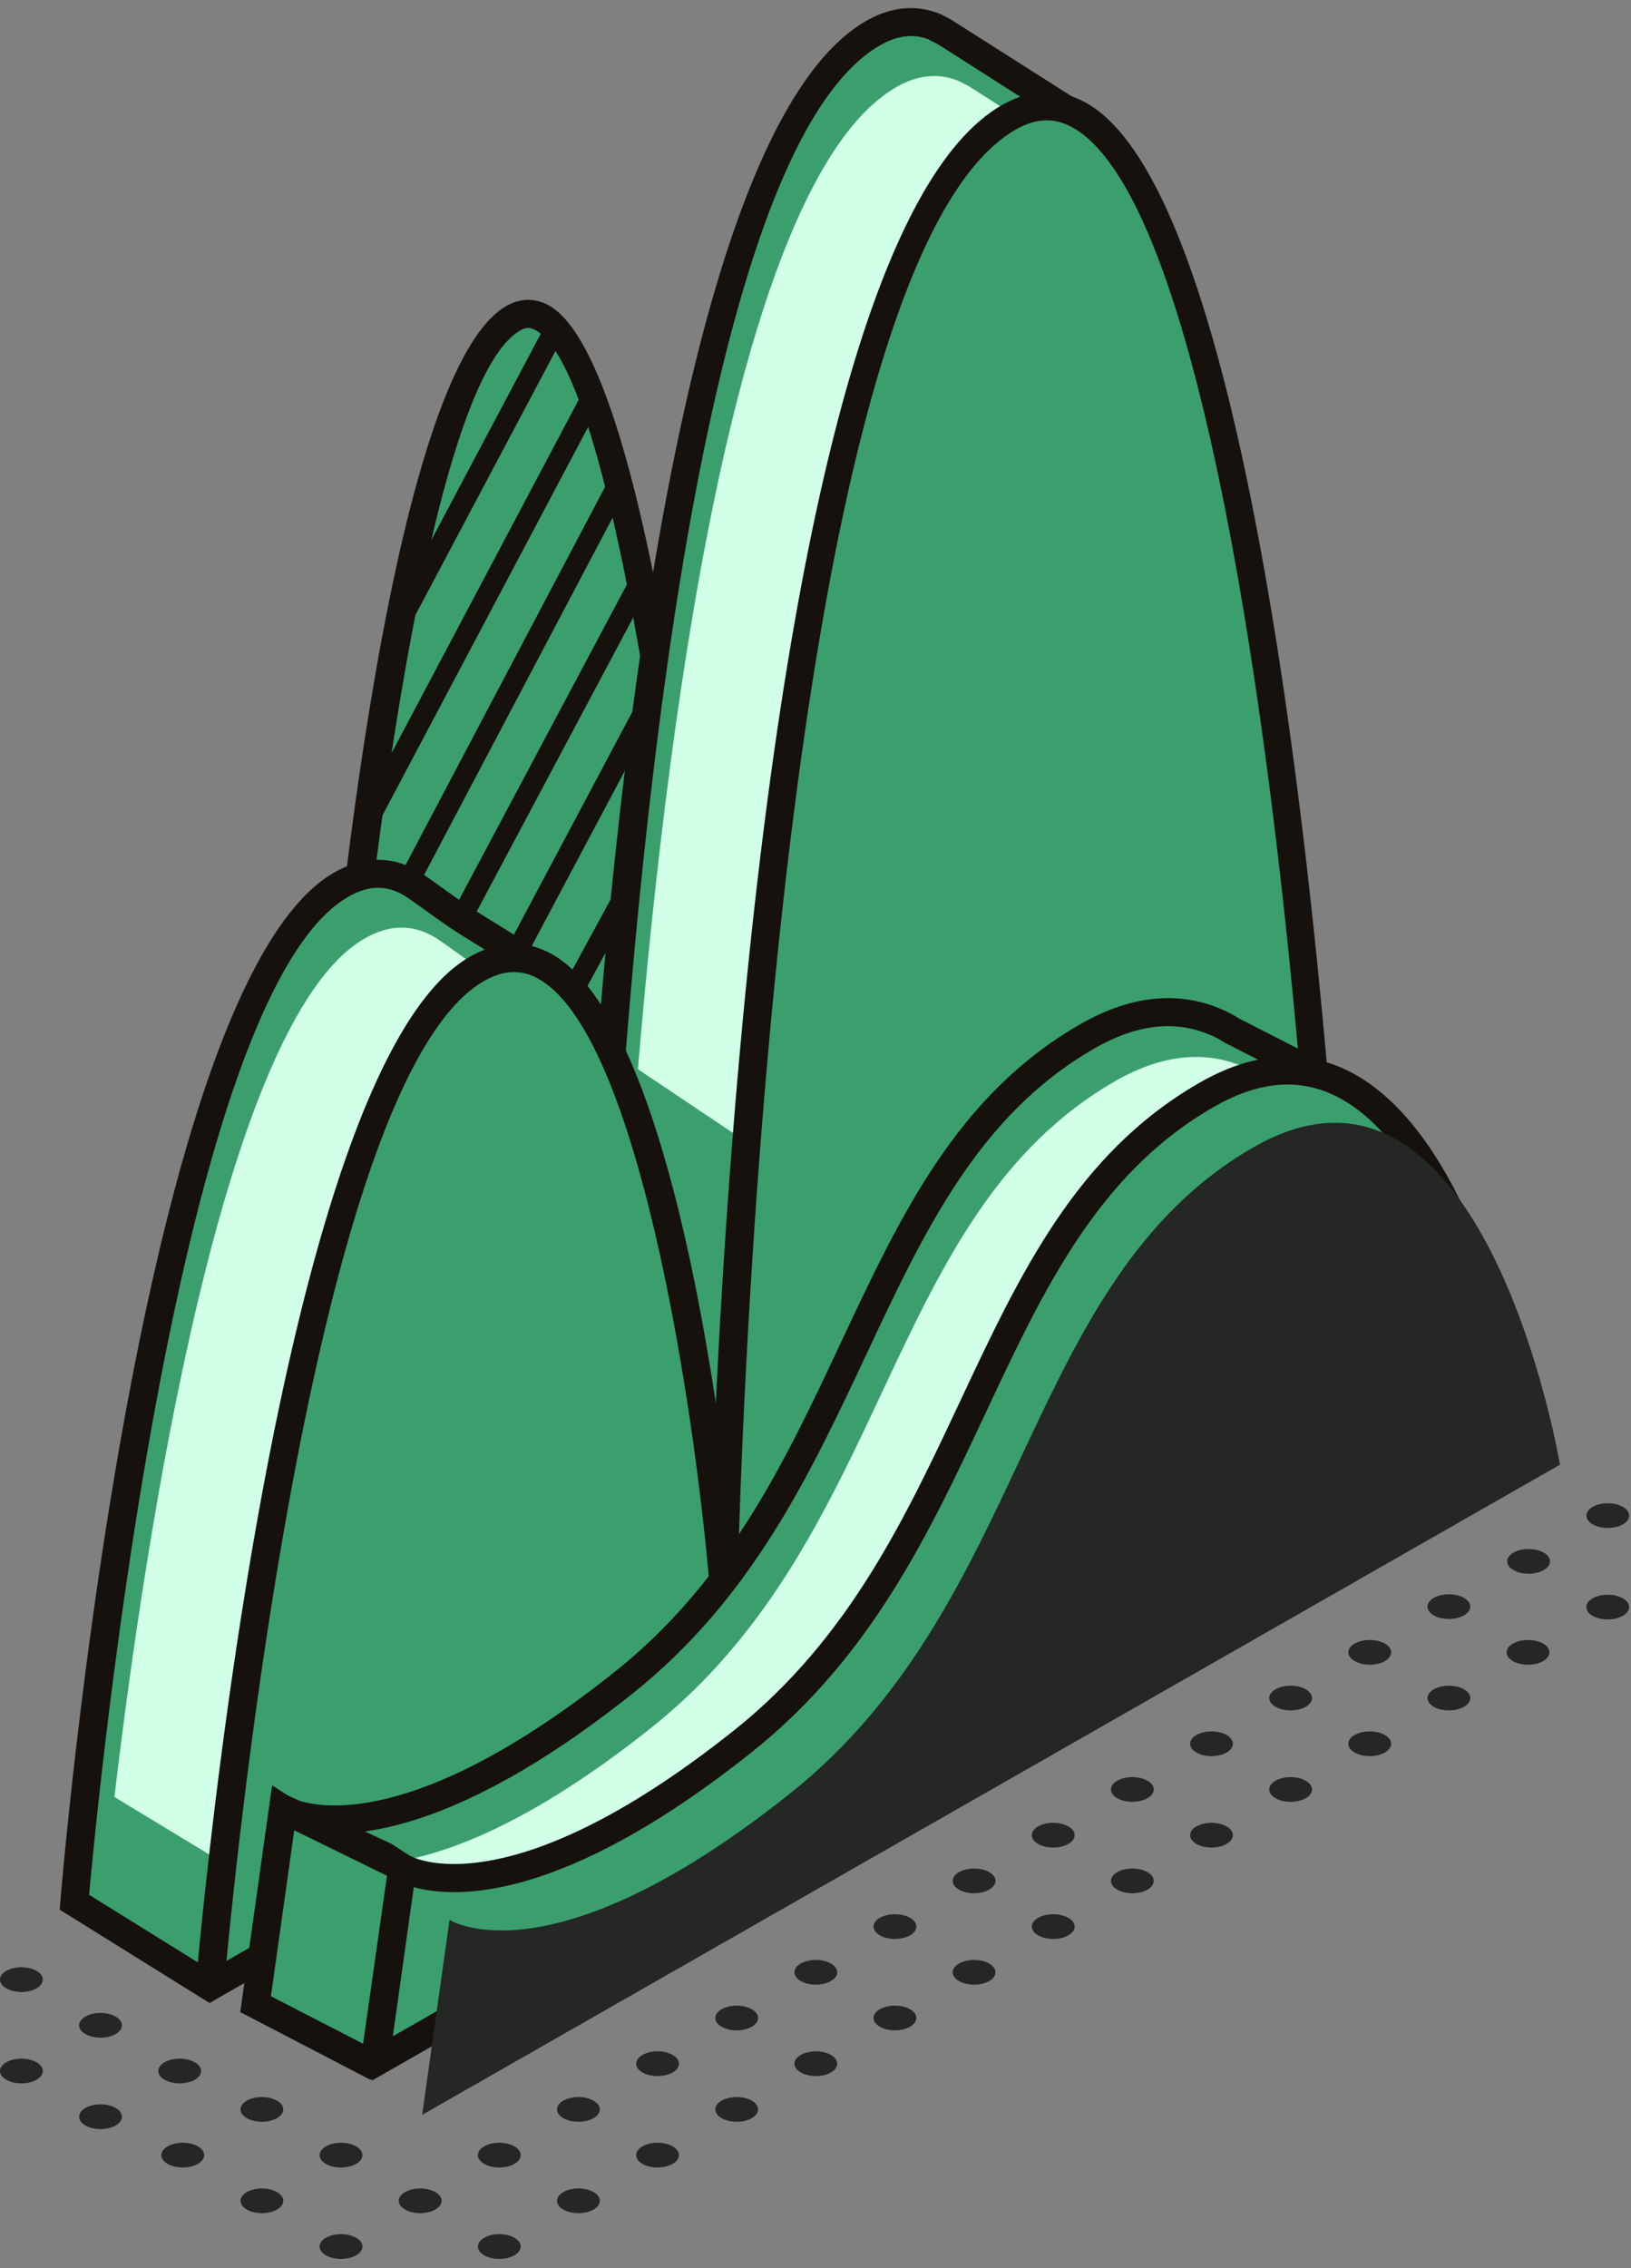 <svg xmlns="http://www.w3.org/2000/svg" width="141" height="196" viewBox="0 0 141 196">
    <rect x="0" y="0" width="141" height="196" fill="#808080" stroke="none"/>
    <g fill="none" fill-rule="evenodd">
        <path fill="#3A9F6D" d="M29.051 95.669s4.93-62.173 15.31-68.165c10.38-5.992 16.347 61.576 16.347 61.576l-10.638 37.3-15.57 8.092-5.449-38.803z"/>
        <path fill="#16110D" d="M30.27 95.632l5.192 36.973 13.584-7.06 10.435-36.583c-2.019-22.668-7.189-57.316-13.24-60.462-.438-.23-.808-.214-1.273.056-8.04 4.641-13.322 49.86-14.697 67.076zm3.265 40.708L27.83 95.705l.01-.13c.512-6.43 5.29-62.986 15.914-69.124 1.179-.678 2.427-.719 3.606-.105 9.194 4.783 14.038 56.719 14.556 62.624l.022.224-10.843 38.025-17.56 9.121z"/>
        <path fill="#16110D" d="M35.177 54.535l-1.608-.854 13.549-25.533 1.608.854zM32.448 71.622l-1.61-.854L50.15 34.316l1.61.855zM35.886 77.08l-1.608-.849 18.2-34.48 1.608.848zM40.536 80.039l-1.608-.854 15.976-30.006 1.608.854zM45.465 82.694l-1.608-.854L55.31 60.302l1.608.854zM50.086 86.492l-1.598-.868 5.081-9.327 1.598.868z"/>
        <path fill="#3A9F6D" d="M91.087 19.28c.792-4.683 1.575-9.513 1.575-9.513L81.644 2.743s-.255-.1-.73-.373c-1.7-.714-3.516-.61-5.462.514C53.135 15.764 50.8 129.473 50.8 129.473s-.551-6.64-1.848-15.249l.792-1.473-3.49-29.424-5.613-3.481c-1.616-1.003-3.116-2.173-4.684-3.249-1.986-1.368-4.21-1.53-6.695-.008C12.916 86.629 6.43 164.384 6.43 164.384l11.727 7.278 10.805-20.149 74.514-42.562s-2.849-59.357-12.39-89.67"/>
        <path fill="#D1FFE8" d="M72.694 104.157l30.73-18.475c-1.838-19.549-5.06-45.052-10.316-61.749.794-4.684 1.578-9.514 1.578-9.514L83.665 7.392s-.252-.1-.727-.37c-1.703-.713-3.52-.613-5.463.511C64.2 15.198 57.997 58.536 55.148 92.398l17.546 11.76zM22.948 163.205l24.67-57.633 2.084-5.559-1.425-12.035-5.613-3.481c-1.616-1-3.116-2.173-4.684-3.249-1.99-1.367-4.214-1.532-6.695-.005-12.008 7.37-18.689 51.254-21.394 74.043l13.057 7.919z"/>
        <path fill="#16110D" d="M7.703 163.743l9.997 6.206 10.357-19.32 74.17-42.361c-.37-6.941-3.486-60.627-12.3-88.622l-.086-.278.048-.287c.6-3.543 1.195-7.165 1.449-8.719L81.046 3.8a6.89 6.89 0 0 1-.73-.373c-1.286-.535-2.716-.384-4.257.505-21.473 12.4-24.021 124.436-24.043 125.568l-2.421.073c-.009-.065-.565-6.703-1.844-15.168l-.06-.4.8-1.491L45.12 84.05l-5.116-3.173c-1.057-.656-2.065-1.38-3.076-2.105-.549-.397-1.1-.792-1.657-1.176-1.716-1.178-3.421-1.167-5.373.027-14.813 9.095-21.475 78.179-22.194 86.12zm10.416 9.349l-12.962-8.07.065-.74c.264-3.2 6.727-78.485 23.408-88.725 2.751-1.687 5.524-1.673 8.013.04.573.392 1.138.8 1.703 1.206.962.692 1.924 1.386 2.935 2.013l6.11 3.79 3.052 25.772C52.311 74.63 58.027 11.543 74.846 1.83c2.213-1.276 4.41-1.47 6.538-.579.475.263.678.352.716.368l11.89 7.557-.128.789s-.754 4.635-1.532 9.232c9.408 30.198 12.332 89.1 12.36 89.695l.034.74-74.86 42.76-10.742 20.1-1.003.6z"/>
        <path fill="#3A9F6D" d="M18.159 171.661s6.486-77.754 22.835-87.789c16.348-10.038 21.535 52.884 21.535 52.884S64.867 23.046 87.183 10.16c22.313-12.883 28.024 106.068 28.024 106.068L18.16 171.66z"/>
        <path fill="#16110D" d="M44.435 84.003c-.898 0-1.827.3-2.809.903-14.094 8.654-20.81 71.621-22.048 84.546l94.38-53.906c-1.656-33.48-8.17-97.397-21.286-104.557-1.554-.85-3.154-.778-4.883.222-21.476 12.4-23.957 123.084-23.981 124.214l-2.487 1.43c-1.073-13.003-5.857-47.757-14.976-52.376a4.182 4.182 0 0 0-1.91-.476zm-26.23 89.032l-1.34-.8c.267-3.2 6.813-79.16 23.494-89.4 2.435-1.491 4.819-1.673 7.081-.524 7.803 3.954 12.227 24.295 14.443 38.949C63.41 89.468 68.773 19.39 86.575 9.11c2.492-1.438 4.93-1.522 7.26-.254 17.7 9.662 22.391 103.332 22.583 107.314l.036.745-98.25 56.12z"/>
        <path fill="#3A9F6D" d="M113.53 96.825l2.036-3.132-9.1-4.652s-.854-.519-.876-.5c-3.246-1.565-7.1-1.578-11.662 1.054-19.987 11.544-19.224 39.257-40.003 55.809-20.778 16.55-29.457 10.935-29.457 10.935l-2.367 16.854 10.251 5.28 29.624-21.029 58.49-40.435s-1.946-11.53-6.935-20.184"/>
        <path fill="#D1FFE8" d="M115.947 100.692l2.035-3.133-9.1-4.654s-.854-.519-.876-.497c-3.246-1.565-7.1-1.579-11.662 1.054-19.986 11.543-19.224 39.257-40.003 55.808-20.778 16.551-29.456 10.932-29.456 10.932l-1.514 11.27 14.176-2.416 23.521-13.854 59.814-34.33s-1.946-11.526-6.935-20.18"/>
        <path fill="#16110D" d="M23.423 172.506l8.827 4.551 29.024-20.602 57.854-39.998c-.524-2.673-2.549-11.913-6.649-19.027l-.37-.643 1.706-2.627-7.9-4.038c-.07-.04-.487-.294-.717-.424l-.135-.065c-3.216-1.549-6.66-1.219-10.53 1.013-9.945 5.744-14.65 15.768-19.63 26.379-4.87 10.378-9.907 21.108-20.22 29.327C38.241 159.444 28.973 159 25.454 158.025l-2.032 14.48zm8.594 7.222l-11.238-5.854 2.752-19.59 1.594 1.033c.07.038 8.417 4.773 28.044-10.865 9.873-7.862 14.786-18.333 19.537-28.457 5.146-10.967 10.006-21.327 20.614-27.449 4.549-2.627 8.854-3 12.795-1.1l-.003.006c.281.124.597.313.984.551l10.221 5.22-2.367 3.648c4.767 8.646 6.632 19.467 6.713 19.935l.127.762-59.124 40.873-30.649 21.287z"/>
        <path fill="#3A9F6D" d="M130.78 122.063s-6.549-38.952-26.538-27.411c-19.989 11.54-19.227 39.257-40.003 55.808-20.778 16.551-29.459 10.932-29.459 10.932l-2.365 16.854 98.365-56.183z"/>
        <path fill="#3A9F6D" d="M24.468 156.337l10.313 5.054-2.43 17.081-10.248-5.28z"/>
        <path fill="#16110D" d="M64.995 151.407c10.317-8.216 15.352-18.949 20.222-29.327 4.978-10.61 9.684-20.632 19.632-26.376 3.846-2.224 7.263-2.573 10.452-1.073 9.203 4.335 13.31 22.679 14.127 26.806l-95.468 54.53 1.811-12.887c3.522.978 12.784 1.422 29.224-11.673zm-39.56 6.757l8.02 3.93-2.065 14.518-7.968-4.105 2.014-14.343zm8.063 20.862l98.616-56.327-.138-.838c-.164-.976-4.159-24.013-15.64-29.424-3.9-1.838-8.176-1.446-12.703 1.165-10.605 6.124-15.467 16.483-20.613 27.451-4.752 10.124-9.665 20.592-19.538 28.457-17.746 14.135-26.246 11.63-27.765 10.986l-.338-.162-1.535-.995-10.346-4.83-2.716 19.366 10.278 5.297 1.146.592 1.292-.738z"/>
        <path fill="#242724" d="M134.86 126.573s-6.548-38.951-26.537-27.41c-19.99 11.54-19.227 39.256-40.003 55.808-20.778 16.55-29.457 10.932-29.457 10.932l-2.367 16.854 98.365-56.184zM9.999 182.16c.724.417.724 1.095 0 1.514-.722.417-1.895.417-2.616 0-.722-.419-.722-1.097 0-1.513.721-.416 1.894-.416 2.616 0M16.84 178.212c.725.416.725 1.092 0 1.511-.721.416-1.894.416-2.616 0-.722-.419-.722-1.095 0-1.51.722-.417 1.895-.417 2.616 0M3.16 178.212c.72.416.72 1.092 0 1.511-.725.416-1.895.416-2.617 0-.724-.419-.724-1.095 0-1.51.722-.417 1.892-.417 2.616 0M9.999 174.264c.724.416.724 1.092 0 1.51-.722.417-1.895.417-2.616 0-.722-.418-.722-1.094 0-1.51.721-.42 1.894-.42 2.616 0M3.16 170.313c.72.416.72 1.092 0 1.51-.725.42-1.895.42-2.617 0-.724-.418-.724-1.094 0-1.51.722-.417 1.892-.417 2.616 0M44.472 193.378c.724.416.724 1.095 0 1.514-.722.416-1.895.416-2.617 0-.721-.42-.721-1.098 0-1.514.722-.416 1.895-.416 2.617 0M51.313 189.43c.724.416.724 1.091 0 1.51-.722.416-1.895.416-2.616 0-.722-.419-.722-1.094 0-1.51.721-.417 1.894-.417 2.616 0M58.154 185.478c.724.417.724 1.095 0 1.514-.724.416-1.895.416-2.616 0-.722-.419-.722-1.097 0-1.514.721-.416 1.892-.416 2.616 0M64.995 181.53c.722.416.722 1.092 0 1.51-.724.417-1.894.417-2.616 0-.721-.418-.721-1.094 0-1.51.722-.416 1.892-.416 2.616 0M71.836 177.579c.722.419.722 1.095 0 1.513-.724.417-1.894.417-2.616 0-.721-.418-.721-1.094 0-1.513.722-.416 1.892-.416 2.616 0M78.678 173.63c.721.416.721 1.092 0 1.511-.724.416-1.895.416-2.616 0-.725-.419-.725-1.095 0-1.51.721-.417 1.892-.417 2.616 0M85.518 169.682c.724.416.724 1.092 0 1.51-.722.417-1.895.417-2.617 0-.721-.418-.721-1.094 0-1.51.722-.416 1.895-.416 2.617 0M92.359 165.73c.724.417.724 1.093 0 1.514-.722.417-1.895.417-2.616 0-.722-.421-.722-1.097 0-1.513.721-.416 1.894-.416 2.616 0M99.2 161.782c.722.416.722 1.092 0 1.511-.724.416-1.895.416-2.616 0-.722-.419-.722-1.095 0-1.51.721-.417 1.892-.417 2.616 0M106.041 157.831c.722.416.722 1.095 0 1.514-.724.416-1.894.416-2.616 0-.721-.42-.721-1.098 0-1.514.722-.416 1.892-.416 2.616 0M112.882 153.883c.722.416.722 1.092 0 1.51-.724.417-1.894.417-2.616 0-.721-.418-.721-1.094 0-1.51.722-.417 1.892-.417 2.616 0M119.724 149.932c.721.416.721 1.094 0 1.513-.725.416-1.895.416-2.616 0-.725-.419-.725-1.097 0-1.513.721-.417 1.891-.417 2.616 0M126.564 145.983c.724.416.724 1.092 0 1.51-.722.417-1.895.417-2.617 0-.721-.418-.721-1.094 0-1.51.722-.416 1.895-.416 2.617 0M133.405 142.032c.724.416.724 1.094 0 1.513-.722.417-1.895.417-2.616 0-.722-.419-.722-1.097 0-1.513.721-.416 1.894-.416 2.616 0M30.79 193.378c.722.416.722 1.095 0 1.514-.724.416-1.894.416-2.616 0-.721-.42-.721-1.098 0-1.514.722-.416 1.892-.416 2.617 0M37.632 189.43c.722.416.722 1.091 0 1.51-.724.416-1.895.416-2.616 0-.725-.419-.725-1.094 0-1.51.721-.417 1.892-.417 2.616 0M44.472 185.478c.724.417.724 1.095 0 1.514-.722.416-1.895.416-2.617 0-.721-.419-.721-1.097 0-1.514.722-.416 1.895-.416 2.617 0M51.313 181.53c.724.416.724 1.092 0 1.51-.722.417-1.895.417-2.616 0-.722-.418-.722-1.094 0-1.51.721-.416 1.894-.416 2.616 0M58.154 177.581c.724.417.724 1.092 0 1.511-.724.416-1.895.416-2.616 0-.722-.419-.722-1.094 0-1.51.721-.42 1.892-.42 2.616 0M64.995 173.63c.722.416.722 1.092 0 1.511-.724.416-1.894.416-2.616 0-.721-.419-.721-1.095 0-1.51.722-.417 1.892-.417 2.616 0M71.836 169.682c.722.416.722 1.092 0 1.51-.724.417-1.894.417-2.616 0-.721-.418-.721-1.094 0-1.51.722-.416 1.892-.416 2.616 0M78.678 165.73c.721.417.721 1.093 0 1.514-.724.417-1.895.417-2.616 0-.725-.421-.725-1.097 0-1.513.721-.416 1.892-.416 2.616 0M85.518 161.782c.724.416.724 1.092 0 1.511-.722.416-1.895.416-2.617 0-.721-.419-.721-1.095 0-1.51.722-.417 1.895-.417 2.617 0M92.359 157.831c.724.416.724 1.095 0 1.514-.722.416-1.895.416-2.616 0-.722-.42-.722-1.098 0-1.514.721-.416 1.894-.416 2.616 0M99.2 153.883c.722.416.722 1.092 0 1.51-.724.417-1.895.417-2.616 0-.722-.418-.722-1.094 0-1.51.721-.417 1.894-.417 2.616 0M106.041 149.932c.722.416.722 1.094 0 1.513-.724.416-1.894.416-2.616 0-.721-.419-.721-1.097 0-1.513.722-.417 1.892-.417 2.616 0M112.882 145.983c.722.416.722 1.092 0 1.51-.724.417-1.894.417-2.616 0-.721-.418-.721-1.094 0-1.51.722-.416 1.892-.416 2.616 0M119.724 142.032c.721.416.721 1.094 0 1.513-.725.417-1.895.417-2.616 0-.725-.419-.725-1.094 0-1.513.721-.416 1.891-.416 2.616 0M126.564 138.084c.724.416.724 1.091 0 1.51-.722.417-1.895.417-2.617 0-.721-.419-.721-1.094 0-1.51.722-.417 1.895-.417 2.617 0M23.95 189.43c.721.416.721 1.091 0 1.51-.725.416-1.895.416-2.617 0-.721-.419-.721-1.094 0-1.51.722-.417 1.892-.417 2.616 0M30.79 185.478c.722.417.722 1.095 0 1.514-.724.416-1.894.416-2.616 0-.721-.419-.721-1.097 0-1.514.722-.416 1.892-.416 2.617 0M17.108 185.478c.724.417.724 1.095 0 1.514-.724.416-1.894.416-2.616 0-.722-.419-.722-1.097 0-1.514.722-.416 1.894-.416 2.616 0M23.95 181.53c.721.416.721 1.092 0 1.51-.725.417-1.895.417-2.617 0-.721-.418-.721-1.094 0-1.51.722-.416 1.892-.416 2.616 0M137.677 138.123c.721-.419 1.892-.419 2.616-.003.724.414.724 1.092.005 1.511-.721.416-1.892.419-2.619.003-.721-.42-.724-1.095-.002-1.511M130.835 134.172c.722-.416 1.892-.419 2.617-.003.724.416.727 1.092.005 1.511-.722.419-1.892.419-2.619.003-.722-.417-.724-1.095-.003-1.511M140.301 130.218c.722.416.722 1.092 0 1.51-.724.417-1.894.417-2.616 0-.721-.418-.721-1.094 0-1.51.722-.416 1.892-.416 2.616 0"/>
    </g>
</svg>
